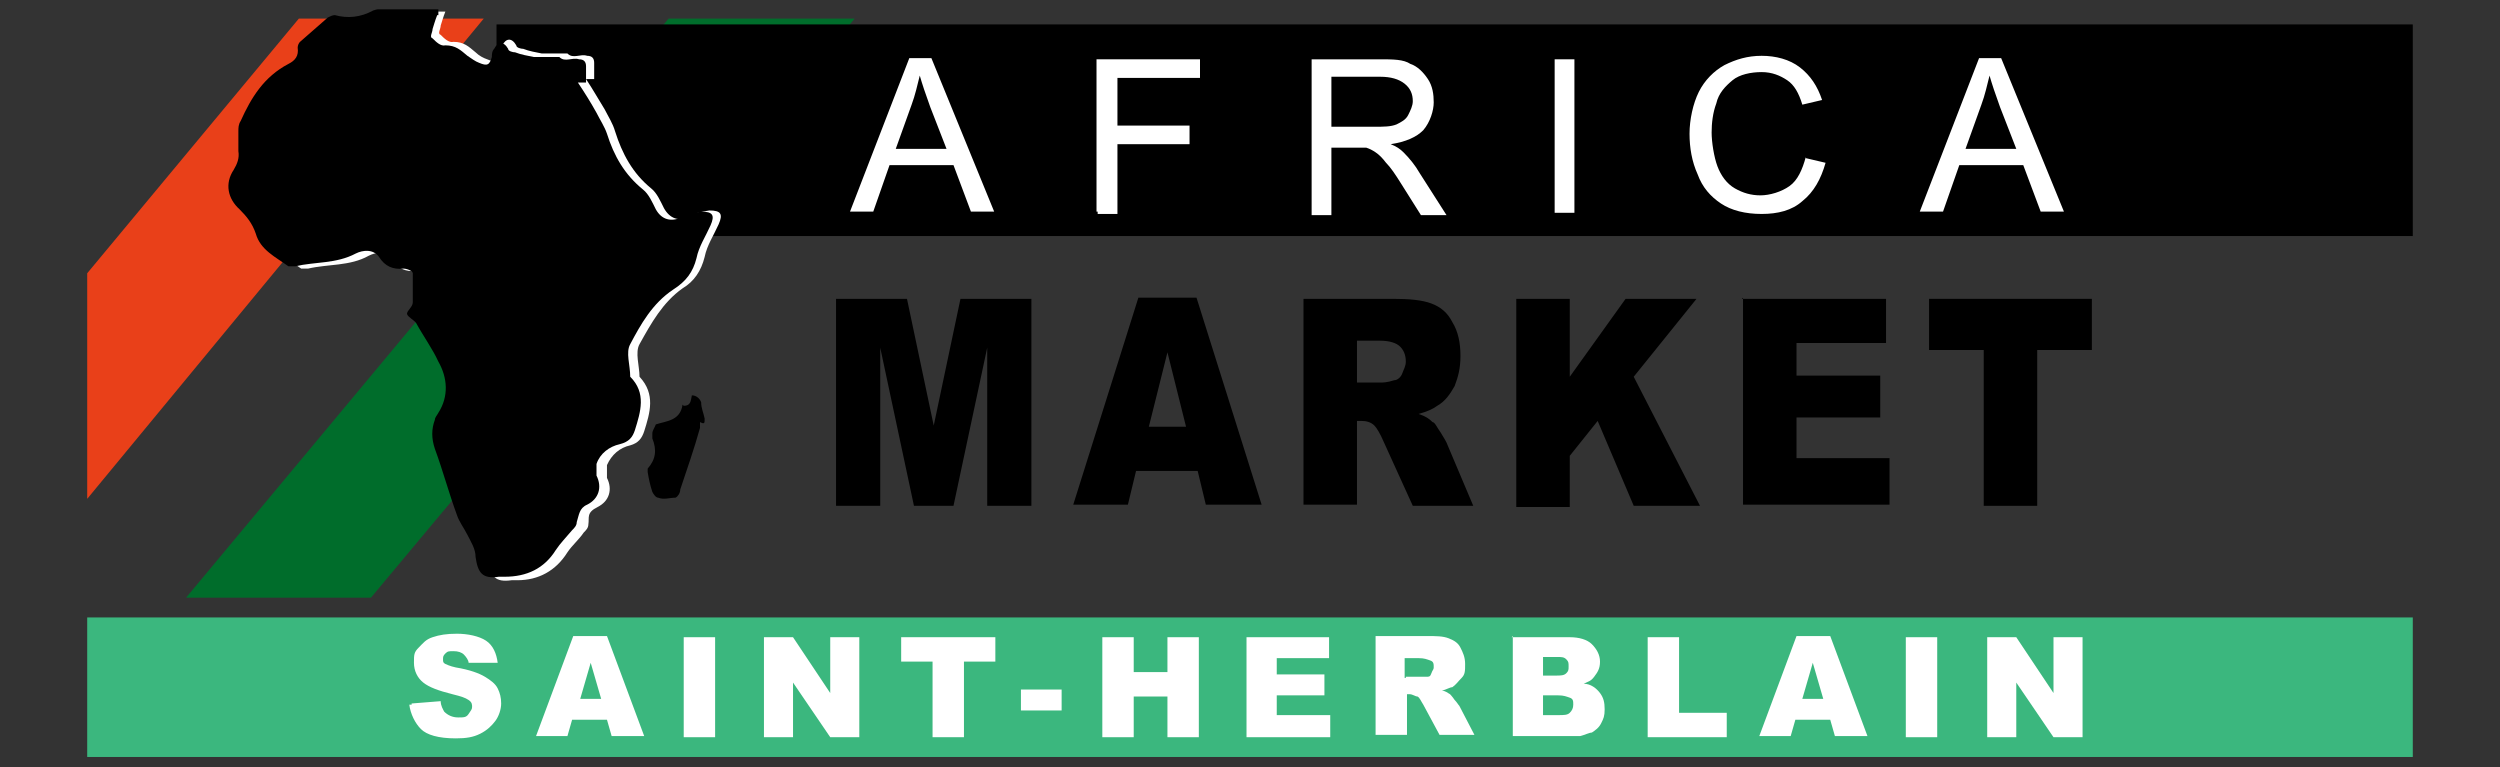 <?xml version="1.0" encoding="UTF-8"?>
<svg id="Calque_1" xmlns="http://www.w3.org/2000/svg" version="1.1" xmlns:xlink="http://www.w3.org/1999/xlink" viewBox="0 0 215 66">
  <rect x="0" y="0" width="215" height="66" fill="#333333" stroke="none"/>
  <!-- Generator: Adobe Illustrator 29.2.1, SVG Export Plug-In . SVG Version: 2.1.0 Build 116)  -->
  <defs>
    <style>
      .st0 {
        fill: #e94019;
      }

      .st0, .st1, .st2, .st3 {
        fill-rule: evenodd;
      }

      .st1 {
        fill: #006d2b;
      }

      .st4, .st2 {
        fill: #fff;
      }

      .st5 {
        fill: #3bb77e;
      }
    </style>
  </defs>
  <rect class="st5" x="7.5" y="53.1" width="200" height="12"/>
  <g>
    <g>
      <polygon class="st0" points="7.5 42.9 7.5 23.5 25.7 1.6 41.6 1.6 7.5 42.9"/>
      <polygon class="st1" points="57.5 1.6 73.5 1.6 31.9 51.4 16 51.4 57.5 1.6"/>
    </g>
    <rect x="42.7" y="2.1" width="164.8" height="18.2"/>
    <path class="st3" d="M58.8,34.9c.6,0,.6-.4.7-.9.4,0,.7.3.8.6,0,.5.2.9.3,1.4,0,.4,0,.5-.4.3v.5c-.5,1.8-1.1,3.5-1.7,5.3,0,.3-.2.6-.4.7-.5,0-1,.2-1.5,0-.2,0-.4-.3-.5-.5-.2-.6-.3-1.1-.4-1.7,0,0,0-.3,0-.3.7-.8.8-1.6.4-2.6v-.4c0-.3.2-.5.3-.8.9-.3,2.1-.3,2.3-1.7Z"/>
    <path class="st2" d="M38.3,1c-.2.5-.3.9-.4,1.2,0,.3-.3.7,0,.8.3.3.7.7,1.1.6.9,0,1.3.4,1.9.9.3.3.7.5,1,.6.7.3.9.2,1.1-.5,0-.2,0-.5.2-.7.3-.6.8-.7,1.2,0,0,.2.4.3.6.3.5.2,1.1.3,1.6.4.6,0,1.3,0,2,0h.2c.5.5,1.1,0,1.7.2.4,0,.6.2.6.6v1.4h-.7c.6.9,1.1,1.8,1.6,2.6.3.6.7,1.2.9,1.9.6,1.9,1.5,3.6,3.1,4.9.5.4.8,1.1,1.1,1.7.5.9,1.3,1.2,2.2.7.5-.3,1.1-.4,1.7-.5,1,0,1.2.3.8,1.2-.4.9-1,1.8-1.2,2.8-.3,1.2-.9,2.1-1.9,2.7-1.7,1.2-2.7,3-3.7,4.8-.4.7,0,1.9,0,2.8,1.4,1.5.9,3.1.4,4.7-.2.6-.5,1-1.2,1.2-.9.2-1.6.8-2,1.7,0,.3,0,.8,0,1.1.5,1,.2,2-.8,2.5s-.7.9-.8,1.5c0,.3-.2.5-.4.7-.4.6-1,1.1-1.4,1.7-1,1.6-2.5,2.4-4.3,2.4h-.5c-1.4.2-1.8-.3-2-1.7,0-.7-.4-1.3-.7-1.9-.3-.6-.7-1.1-.9-1.7-.7-1.9-1.2-3.9-1.9-5.8-.3-.9-.3-1.7,0-2.5,0-.2.2-.4.3-.6.9-1.5.7-3,0-4.4-.5-1.2-1.2-2.2-1.9-3.3-.2-.3-.7-.5-.8-.8,0-.3.4-.6.5-1v-2.5c0-.2-.5-.4-.8-.4-.9.1-1.6-.2-2.1-1s-1.4-.6-2-.3c-1.6.9-3.5.7-5.2,1.1h-.6c-1.1-.8-2.4-1.4-2.8-2.8-.3-.9-.8-1.5-1.4-2.1-1-.9-1.2-2.2-.5-3.4.3-.5.5-1,.4-1.6v-1.7c0-.3,0-.7.2-.9.9-2,2-3.8,4.1-4.9.6-.3.9-.7.8-1.4,0-.2.1-.4.2-.5.8-.7,1.6-1.4,2.4-2.1.2-.1.4-.2.6-.2,1.1.3,2.2.2,3.2-.4,0,0,.3-.1.4-.1h5.2-.3Z"/>
    <path class="st3" d="M37.6,1.3c-.2.5-.3.9-.4,1.2,0,.3-.3.7,0,.8.3.3.7.7,1.1.6.9,0,1.3.4,1.9.9.3.2.7.5,1,.6.7.3.9.2,1.1-.5,0-.2,0-.5.2-.7.3-.6.8-.7,1.2,0,0,.2.4.3.6.3.5.2,1.1.3,1.6.4.6,0,1.3,0,2,0h.2c.5.5,1.1,0,1.7.2.4,0,.6.2.6.6v1.4h-.7c.6.9,1.1,1.7,1.6,2.6.3.6.7,1.2.9,1.8.6,1.9,1.5,3.5,3.1,4.8.5.4.8,1.1,1.1,1.7.5.9,1.3,1.1,2.2.7.5-.3,1.1-.4,1.7-.5,1,0,1.2.3.8,1.2-.4.9-1,1.8-1.2,2.8-.3,1.2-.9,2-2,2.7-1.8,1.2-2.8,3-3.7,4.7-.4.7,0,1.8,0,2.8,1.4,1.4.9,3,.4,4.6-.2.6-.5,1-1.3,1.2-.9.2-1.7.8-2,1.7,0,.3,0,.8,0,1,.5,1,.2,2-.8,2.5-.7.3-.7.9-.9,1.5,0,.3-.2.5-.4.7-.5.6-1,1.1-1.4,1.7-1,1.6-2.5,2.3-4.4,2.3h-.5c-1.4.2-1.8-.3-2-1.7,0-.7-.4-1.3-.7-1.9-.3-.6-.7-1.1-.9-1.7-.7-1.9-1.2-3.8-1.9-5.7-.3-.9-.3-1.7,0-2.5,0-.2.2-.4.3-.6.9-1.4.8-3,0-4.4-.5-1.1-1.3-2.2-1.9-3.3-.2-.3-.7-.5-.8-.8,0-.3.5-.6.5-1v-2.5c0-.2-.5-.4-.8-.4-.9.1-1.6-.2-2.1-1-.5-.7-1.4-.6-2-.3-1.7.9-3.5.7-5.2,1.1h-.6c-1.1-.8-2.4-1.4-2.8-2.8-.3-.9-.8-1.5-1.4-2.1-1-.9-1.3-2.2-.5-3.4.3-.5.5-1,.4-1.6v-1.7c0-.3,0-.6.2-.9.9-2,2-3.8,4.1-4.9.6-.3.9-.7.8-1.4,0-.2.1-.4.2-.5.8-.7,1.6-1.4,2.4-2.1.2-.1.4-.2.6-.2,1.1.3,2.2.2,3.3-.4,0,0,.3-.1.4-.1h5.2v.5Z"/>
    <g>
      <path class="st4" d="M73.1,18.2l5.1-13.2h1.9l5.4,13.2h-2l-1.5-4h-5.5l-1.4,4h-2ZM76.9,12.8h4.5l-1.4-3.6c-.4-1.1-.7-2-.9-2.7-.2.8-.4,1.7-.7,2.5l-1.4,3.9h0Z"/>
      <path class="st4" d="M94.3,18.2V5.1h8.9v1.6h-7.1v4.1h6.2v1.6h-6.2v6h-1.7v-.2Z"/>
      <path class="st4" d="M112.8,18.2V5.1h5.8c1.2,0,2.1,0,2.7.4.6.2,1.1.7,1.5,1.3s.5,1.3.5,2-.3,1.7-.9,2.4c-.6.6-1.5,1-2.8,1.2.5.2.8.4,1.1.7.5.5,1,1.1,1.4,1.8l2.3,3.6h-2.2l-1.7-2.7c-.5-.8-.9-1.4-1.3-1.8-.3-.4-.6-.7-.9-.9s-.5-.3-.8-.4h-3v5.8h-1.7v-.3ZM114.5,10.9h3.7c.8,0,1.4,0,1.9-.2.4-.2.8-.4,1-.8s.4-.8.4-1.2c0-.6-.2-1.1-.7-1.5s-1.2-.6-2.1-.6h-4.2v4.4h0Z"/>
      <path class="st4" d="M133.7,18.2V5.1h1.7v13.2h-1.7Z"/>
      <path class="st4" d="M155.3,13.6l1.7.4c-.4,1.4-1,2.5-2,3.3-.9.8-2.1,1.1-3.5,1.1s-2.6-.3-3.5-.9-1.6-1.4-2-2.5c-.5-1.1-.7-2.3-.7-3.5s.3-2.6.8-3.6c.5-1,1.3-1.8,2.2-2.3,1-.5,2-.8,3.2-.8s2.4.3,3.3,1,1.5,1.6,1.9,2.8l-1.7.4c-.3-1-.7-1.7-1.3-2.1s-1.3-.7-2.2-.7-1.9.2-2.5.7-1.2,1.1-1.4,2c-.3.8-.4,1.7-.4,2.5s.2,2.1.5,2.9.8,1.5,1.5,1.9,1.4.6,2.2.6,1.8-.3,2.5-.8,1.1-1.4,1.4-2.5h0Z"/>
      <path class="st4" d="M165.1,18.2l5.1-13.2h1.9l5.4,13.2h-2l-1.5-4h-5.5l-1.4,4h-2ZM168.9,12.8h4.5l-1.4-3.6c-.4-1.1-.7-2-.9-2.7-.2.8-.4,1.7-.7,2.5l-1.4,3.9h-.1Z"/>
    </g>
    <g>
      <path d="M71.9,25.7h6.1l2.3,10.9,2.3-10.9h6.1v17.8h-3.8v-13.6l-2.9,13.6h-3.4l-2.9-13.6v13.6h-3.8s0-17.8,0-17.8Z"/>
      <path d="M102.9,40.5h-5.2l-.7,2.9h-4.7l5.6-17.8h5l5.6,17.8h-4.8l-.7-2.9h-.1ZM102,36.7l-1.6-6.4-1.6,6.4h3.3-.1Z"/>
      <path d="M112.1,43.5v-17.8h7.7c1.4,0,2.5.1,3.3.4s1.4.8,1.8,1.6c.5.8.7,1.8.7,2.9s-.2,1.8-.5,2.6c-.4.7-.8,1.3-1.5,1.7-.4.3-.9.5-1.6.7.6.2.9.4,1.2.7.2,0,.4.5.7.9.3.5.5.8.6,1.1l2.2,5.2h-5.2l-2.5-5.5c-.3-.7-.6-1.2-.8-1.4-.3-.3-.7-.4-1.1-.4h-.4v7.2h-4.6,0ZM116.8,32.9h1.9c.2,0,.6,0,1.2-.2.3,0,.6-.3.7-.6s.3-.6.3-1c0-.6-.2-1-.5-1.3s-.9-.5-1.7-.5h-2v3.6h0Z"/>
      <path d="M130.4,25.7h4.6v6.7l4.8-6.7h6.1l-5.4,6.7,5.7,11.1h-5.7l-3.1-7.3-2.4,3v4.4h-4.6v-17.8h0Z"/>
      <path d="M149.8,25.7h12.4v3.8h-7.7v2.8h7.2v3.6h-7.2v3.5h8v4h-12.6v-17.8h0Z"/>
      <path d="M165.9,25.7h14v4.4h-4.7v13.4h-4.6v-13.4h-4.7v-4.4Z"/>
    </g>
  </g>
  <g>
    <path class="st4" d="M35.4,60.5l2.5-.2c0,.4.2.7.3.9.3.3.7.5,1.2.5s.7,0,.9-.3.3-.4.3-.6,0-.4-.3-.6-.6-.3-1.4-.5c-1.2-.3-2-.6-2.5-1s-.8-1-.8-1.7,0-.9.4-1.3.6-.7,1.2-.9,1.2-.3,2.1-.3,1.9.2,2.5.6.9,1.1,1,1.9h-2.5c0-.2-.2-.5-.4-.7s-.5-.3-.9-.3-.5,0-.7.2-.2.3-.2.5,0,.3.2.4c0,0,.4.2.9.3,1.2.2,2,.5,2.5.8s.9.6,1.1,1,.3.8.3,1.3-.2,1.1-.5,1.5-.7.8-1.3,1.1-1.2.4-2.1.4c-1.5,0-2.5-.3-3-.8s-.9-1.3-1-2.1h.2Z"/>
    <path class="st4" d="M52.2,61.9h-3l-.4,1.4h-2.7l3.2-8.6h2.9l3.2,8.6h-2.8l-.4-1.4ZM51.7,60.1l-.9-3.1-.9,3.1h1.9,0Z"/>
    <path class="st4" d="M58.8,54.8h2.7v8.6h-2.7v-8.6Z"/>
    <path class="st4" d="M65.7,54.8h2.5l3.2,4.8v-4.8h2.5v8.6h-2.5l-3.2-4.7v4.7h-2.5v-8.6Z"/>
    <path class="st4" d="M77.5,54.8h8.1v2.1h-2.7v6.5h-2.7v-6.5h-2.7s0-2.1,0-2.1Z"/>
    <path class="st4" d="M87.8,59.3h3.5v1.8h-3.5v-1.8Z"/>
    <path class="st4" d="M94.8,54.8h2.7v3h2.9v-3h2.7v8.6h-2.7v-3.5h-2.9v3.5h-2.7v-8.6Z"/>
    <path class="st4" d="M107.2,54.8h7.1v1.8h-4.5v1.4h4.1v1.8h-4.1v1.7h4.6v1.9h-7.2v-8.6Z"/>
    <path class="st4" d="M118.3,63.3v-8.6h4.4c.8,0,1.4,0,1.9.2s.8.4,1,.8.4.8.4,1.4,0,.9-.3,1.2-.5.6-.8.8c-.2,0-.5.2-.9.3.3,0,.5.2.7.3,0,0,.2.2.4.5.2.2.3.4.4.5l1.3,2.5h-3l-1.4-2.6c-.2-.3-.3-.6-.5-.7-.2,0-.4-.2-.7-.2h-.2v3.5h-2.7ZM120.9,58.2h1.1c0,0,.4,0,.7,0,.2,0,.3,0,.4-.3s.2-.3.2-.5c0-.3,0-.5-.3-.6s-.5-.2-1-.2h-1.2v1.7h.1Z"/>
    <path class="st4" d="M130,54.8h5c.8,0,1.5.2,1.9.6s.7.9.7,1.5-.2.9-.5,1.3-.5.4-.9.6c.6,0,1.1.4,1.4.8s.4.8.4,1.4-.1.8-.3,1.2-.5.6-.8.8c-.2,0-.6.2-1,.3-.6,0-1,0-1.2,0h-4.6v-8.6h0ZM132.6,58.1h1.2c.4,0,.7,0,.9-.2s.2-.3.2-.6,0-.4-.2-.6-.4-.2-.8-.2h-1.2v1.6h0ZM132.6,61.5h1.4c.5,0,.8,0,1-.2s.3-.4.3-.7,0-.5-.3-.6-.5-.2-1-.2h-1.3v1.7h0Z"/>
    <path class="st4" d="M141.7,54.8h2.7v6.5h4.1v2.1h-6.8s0-8.6,0-8.6Z"/>
    <path class="st4" d="M157.4,61.9h-3l-.4,1.4h-2.7l3.2-8.6h2.9l3.2,8.6h-2.8l-.4-1.4ZM156.8,60.1l-.9-3.1-.9,3.1h1.9-.1Z"/>
    <path class="st4" d="M163.9,54.8h2.7v8.6h-2.7v-8.6Z"/>
    <path class="st4" d="M170.9,54.8h2.5l3.2,4.8v-4.8h2.5v8.6h-2.5l-3.2-4.7v4.7h-2.5v-8.6Z"/>
  </g>
</svg>